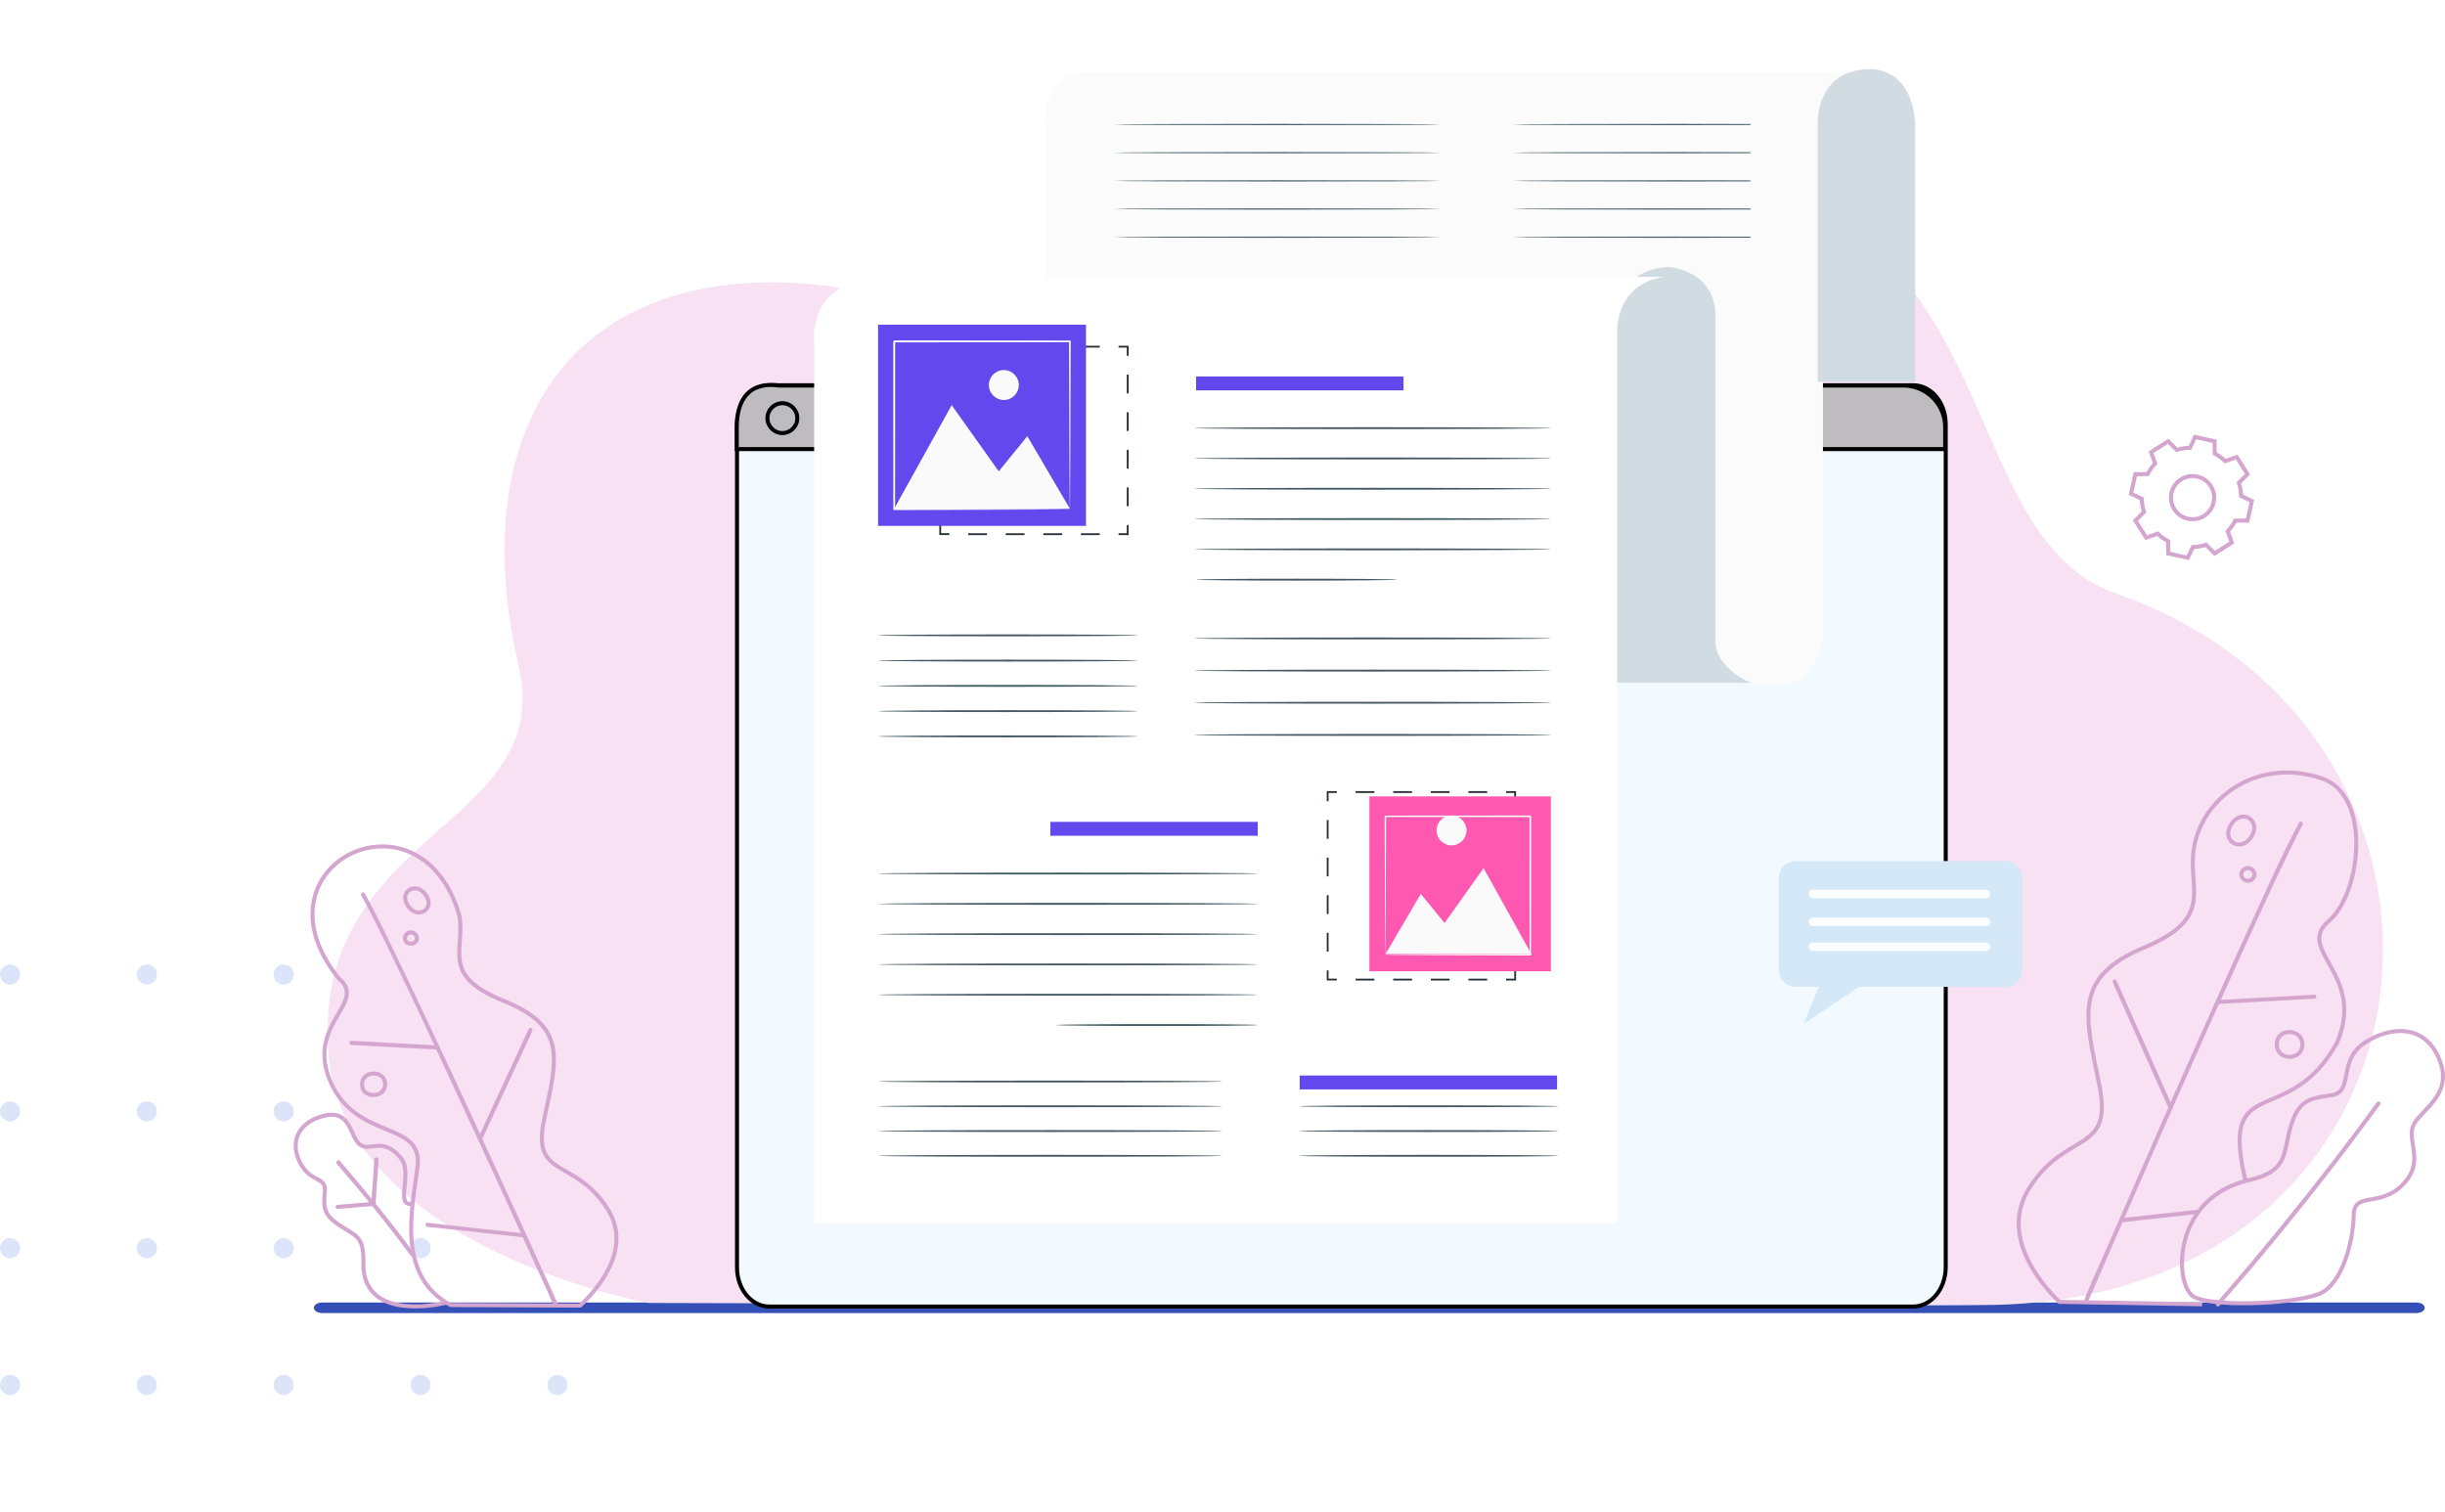 <svg xmlns="http://www.w3.org/2000/svg" xmlns:xlink="http://www.w3.org/1999/xlink" width="607.567" height="375.667" viewBox="0 0 607.567 375.667">
  <defs>
    <clipPath id="clip-path">
      <rect width="156" height="136" fill="none"/>
    </clipPath>
    <filter id="Path_1455" x="241.725" y="0" width="242.606" height="188.655" filterUnits="userSpaceOnUse">
      <feOffset dx="1" dy="1" input="SourceAlpha"/>
      <feGaussianBlur stdDeviation="6" result="blur"/>
      <feFlood flood-color="#92a9bc" flood-opacity="0.239"/>
      <feComposite operator="in" in2="blur"/>
      <feComposite in="SourceGraphic"/>
    </filter>
    <filter id="Path_1458" x="187.236" y="53.803" width="241.512" height="265.167" filterUnits="userSpaceOnUse">
      <feOffset dy="3" input="SourceAlpha"/>
      <feGaussianBlur stdDeviation="5" result="blur-2"/>
      <feFlood flood-opacity="0.059"/>
      <feComposite operator="in" in2="blur-2"/>
      <feComposite in="SourceGraphic"/>
    </filter>
    <clipPath id="clip-path-2">
      <rect width="158.186" height="31.696" fill="none"/>
    </clipPath>
  </defs>
  <g id="Group_2700" data-name="Group 2700" transform="translate(-9311 -110.032)">
    <g id="Group_2699" data-name="Group 2699">
      <g id="Group_2698" data-name="Group 2698">
        <g id="Group_2696" data-name="Group 2696" transform="translate(60 104.698)">
          <g id="Group_2695" data-name="Group 2695">
            <g id="Group_2690" data-name="Group 2690" transform="translate(8603 -100)">
              <g id="Repeat_Grid_6" data-name="Repeat Grid 6" transform="translate(648 345)" opacity="0.23" clip-path="url(#clip-path)">
                <g transform="translate(-2534 -544)">
                  <circle id="Ellipse_498" data-name="Ellipse 498" cx="2.5" cy="2.5" r="2.5" transform="translate(2534 544)" fill="#6687e8"/>
                </g>
                <g transform="translate(-2500 -544)">
                  <circle id="Ellipse_498-2" data-name="Ellipse 498" cx="2.5" cy="2.5" r="2.5" transform="translate(2534 544)" fill="#6687e8"/>
                </g>
                <g transform="translate(-2466 -544)">
                  <circle id="Ellipse_498-3" data-name="Ellipse 498" cx="2.5" cy="2.5" r="2.5" transform="translate(2534 544)" fill="#6687e8"/>
                </g>
                <g transform="translate(-2432 -544)">
                  <circle id="Ellipse_498-4" data-name="Ellipse 498" cx="2.5" cy="2.5" r="2.5" transform="translate(2534 544)" fill="#6687e8"/>
                </g>
                <g transform="translate(-2398 -544)">
                  <circle id="Ellipse_498-5" data-name="Ellipse 498" cx="2.5" cy="2.5" r="2.5" transform="translate(2534 544)" fill="#6687e8"/>
                </g>
                <g transform="translate(-2534 -510)">
                  <circle id="Ellipse_498-6" data-name="Ellipse 498" cx="2.5" cy="2.5" r="2.5" transform="translate(2534 544)" fill="#6687e8"/>
                </g>
                <g transform="translate(-2500 -510)">
                  <circle id="Ellipse_498-7" data-name="Ellipse 498" cx="2.5" cy="2.5" r="2.5" transform="translate(2534 544)" fill="#6687e8"/>
                </g>
                <g transform="translate(-2466 -510)">
                  <circle id="Ellipse_498-8" data-name="Ellipse 498" cx="2.5" cy="2.5" r="2.5" transform="translate(2534 544)" fill="#6687e8"/>
                </g>
                <g transform="translate(-2432 -510)">
                  <circle id="Ellipse_498-9" data-name="Ellipse 498" cx="2.5" cy="2.5" r="2.5" transform="translate(2534 544)" fill="#6687e8"/>
                </g>
                <g transform="translate(-2398 -510)">
                  <circle id="Ellipse_498-10" data-name="Ellipse 498" cx="2.5" cy="2.5" r="2.5" transform="translate(2534 544)" fill="#6687e8"/>
                </g>
                <g transform="translate(-2534 -476)">
                  <circle id="Ellipse_498-11" data-name="Ellipse 498" cx="2.5" cy="2.5" r="2.5" transform="translate(2534 544)" fill="#6687e8"/>
                </g>
                <g transform="translate(-2500 -476)">
                  <circle id="Ellipse_498-12" data-name="Ellipse 498" cx="2.5" cy="2.5" r="2.5" transform="translate(2534 544)" fill="#6687e8"/>
                </g>
                <g transform="translate(-2466 -476)">
                  <circle id="Ellipse_498-13" data-name="Ellipse 498" cx="2.5" cy="2.5" r="2.5" transform="translate(2534 544)" fill="#6687e8"/>
                </g>
                <g transform="translate(-2432 -476)">
                  <circle id="Ellipse_498-14" data-name="Ellipse 498" cx="2.5" cy="2.5" r="2.5" transform="translate(2534 544)" fill="#6687e8"/>
                </g>
                <g transform="translate(-2398 -476)">
                  <circle id="Ellipse_498-15" data-name="Ellipse 498" cx="2.5" cy="2.5" r="2.5" transform="translate(2534 544)" fill="#6687e8"/>
                </g>
                <g transform="translate(-2534 -442)">
                  <circle id="Ellipse_498-16" data-name="Ellipse 498" cx="2.5" cy="2.5" r="2.5" transform="translate(2534 544)" fill="#6687e8"/>
                </g>
                <g transform="translate(-2500 -442)">
                  <circle id="Ellipse_498-17" data-name="Ellipse 498" cx="2.5" cy="2.5" r="2.5" transform="translate(2534 544)" fill="#6687e8"/>
                </g>
                <g transform="translate(-2466 -442)">
                  <circle id="Ellipse_498-18" data-name="Ellipse 498" cx="2.5" cy="2.5" r="2.5" transform="translate(2534 544)" fill="#6687e8"/>
                </g>
                <g transform="translate(-2432 -442)">
                  <circle id="Ellipse_498-19" data-name="Ellipse 498" cx="2.5" cy="2.5" r="2.5" transform="translate(2534 544)" fill="#6687e8"/>
                </g>
                <g transform="translate(-2398 -442)">
                  <circle id="Ellipse_498-20" data-name="Ellipse 498" cx="2.5" cy="2.5" r="2.5" transform="translate(2534 544)" fill="#6687e8"/>
                </g>
              </g>
              <path id="Path_1236" data-name="Path 1236" d="M594.539,644.018H74.084c-1.127,0-2.039-.586-2.039-1.308s.912-1.307,2.039-1.307H594.539c1.125,0,2.039.586,2.039,1.307s-.915,1.308-2.039,1.308" transform="translate(653.955 -212.403)" fill="#344fb5"/>
              <g id="Group_2672" data-name="Group 2672" transform="translate(-12731.14 3243.214)">
                <g id="Group_2670" data-name="Group 2670" transform="translate(13452.601 -3101.48)">
                  <g id="Group_2465" data-name="Group 2465" transform="translate(0 5.622)">
                    <g id="Group_2449" data-name="Group 2449">
                      <g id="Group_2393" data-name="Group 2393" transform="translate(7.937)">
                        <path id="Path_1326" data-name="Path 1326" d="M112.763,322.52S37.14,308.889,33.219,260.64c-4.44-55.469,56.606-56.076,47.283-96.294C67.4,108.2,90.861,66.7,148.132,69c48.319,1.957,91.236,44.469,117.06,14.846,27.9-31.986,79.988-55.6,131.563-35.832,51.574,19.839,43.953,84.215,79.692,97.846,99.745,34.145,87.388,174.3-29.006,177.136C421.765,323.532,131.928,322.52,112.763,322.52Z" transform="translate(-32.987 -40.768)" fill="#f7e1f2"/>
                      </g>
                      <g id="Group_2448" data-name="Group 2448" transform="translate(0 149.945)">
                        <g id="Group_2415" data-name="Group 2415" transform="translate(428.172)">
                          <g id="Group_2403" data-name="Group 2403" transform="translate(40.579 64.234)">
                            <path id="Path_1336" data-name="Path 1336" d="M631.39,424.049c-4.724-3.374-5.128-24.563,14.1-28.882,9.852-2.227,8.233-7.085,10.257-13.429,1.957-6.343,4.454-6.815,10.122-7.625,5.6-.877,1.417-8.5,8.1-12.956s15.655-4.791,18.962,4.926c2.834,8.233-5.2,11.809-6.815,15.655s3.1,8.975-2.7,14.711-12.011,1.417-12.079,7.558c-.067,6.073-2.767,17.207-8.637,19.5C655.346,426.276,635.1,426.681,631.39,424.049Z" transform="translate(-628.672 -358.164)" fill="none" stroke="#d4a5cf" stroke-miterlimit="10" stroke-width="1"/>
                            <g id="Group_2402" data-name="Group 2402" transform="translate(8.404 17.51)">
                              <g id="Group_2401" data-name="Group 2401">
                                <path id="Path_1337" data-name="Path 1337" d="M641.986,434.917c2.564-3.1,5.263-6.141,7.9-9.177,6.478-7.693,12.754-15.52,18.962-23.416,4.454-5.736,8.84-11.607,13.159-17.477.4-.54-.472-1.012-.877-.54q-10.831,14.879-22.471,29.151c-4.791,5.938-9.717,11.809-14.711,17.612-.877,1.012-1.822,2.092-2.7,3.1-.4.472.337,1.215.742.742Z" transform="translate(-641.126 -384.112)" fill="#d4a5cf"/>
                              </g>
                            </g>
                          </g>
                          <g id="Group_2414" data-name="Group 2414" transform="translate(0)">
                            <path id="Path_1338" data-name="Path 1338" d="M624.926,364.482c-6.681-27.734,10.594-12.349,22.741-34.415,7.22-16.87-10.459-23.011-2.159-30.1s10.662-31.311-1.552-35.495c-15.79-5.4-29.961,4.521-31.918,17.545-1.484,10.055,5.263,17.072-12.281,24.428s-14.846,16.533-11.2,34.077c3.576,17.545-8.233,11.067-17.477,25.845-7.288,11.742,2.969,23.686,7.558,28.139l35.495.607" transform="translate(-568.537 -262.974)" fill="none" stroke="#d4a5cf" stroke-miterlimit="10" stroke-width="1"/>
                            <g id="Group_2413" data-name="Group 2413" transform="translate(16.291 12.197)">
                              <g id="Group_2405" data-name="Group 2405">
                                <g id="Group_2404" data-name="Group 2404">
                                  <path id="Path_1339" data-name="Path 1339" d="M593.638,400.321c1.417-3.307,2.9-6.681,4.319-9.987,3.576-8.233,7.153-16.4,10.729-24.563,4.589-10.459,9.177-20.851,13.833-31.311,4.521-10.055,9.042-20.177,13.631-30.164,3.239-7.018,6.478-14.036,9.987-20.919.27-.54.54-1.08.81-1.552a.515.515,0,0,0-.877-.54c-3.374,6.343-6.411,12.889-9.38,19.434q-6.782,14.677-13.361,29.421-7.085,15.79-13.968,31.581c-3.779,8.637-7.558,17.207-11.337,25.845-1.754,4.049-3.644,8.03-5.263,12.146,0,.067-.068.135-.068.2-.135.472.742,1.012.945.4Z" transform="translate(-592.679 -281.05)" fill="#d4a5cf"/>
                                </g>
                              </g>
                              <g id="Group_2410" data-name="Group 2410" transform="translate(8.82 43.016)">
                                <g id="Group_2407" data-name="Group 2407" transform="translate(24.048)">
                                  <g id="Group_2406" data-name="Group 2406">
                                    <path id="Path_1340" data-name="Path 1340" d="M641.868,347.093c6.95-.4,13.9-.742,20.851-1.147,1.012-.068,1.957-.135,2.969-.135.675-.067.675-1.08,0-1.012-6.951.4-13.9.742-20.851,1.147-1.012.067-1.957.135-2.969.135-.607,0-.675,1.012,0,1.012Z" transform="translate(-641.387 -344.795)" fill="#d4a5cf"/>
                                  </g>
                                </g>
                                <g id="Group_2409" data-name="Group 2409" transform="translate(0 53.444)">
                                  <g id="Group_2408" data-name="Group 2408">
                                    <path id="Path_1341" data-name="Path 1341" d="M606.256,427.1c5.466-.607,11-1.215,16.465-1.822.742-.068,1.552-.2,2.294-.27.607-.068.675-1.08,0-1.012-5.466.607-11,1.215-16.465,1.822-.742.068-1.552.2-2.294.27-.675.067-.675,1.08,0,1.012Z" transform="translate(-605.75 -423.995)" fill="#d4a5cf"/>
                                  </g>
                                </g>
                              </g>
                              <g id="Group_2412" data-name="Group 2412" transform="translate(7.048 39.206)">
                                <g id="Group_2411" data-name="Group 2411">
                                  <path id="Path_1342" data-name="Path 1342" d="M603.175,339.926c1.552,3.576,3.172,7.085,4.724,10.662,2.5,5.6,4.994,11.269,7.49,16.87.607,1.282,1.147,2.632,1.755,3.914.27.607,1.147.067.877-.54-1.552-3.576-3.172-7.085-4.724-10.662-2.5-5.6-4.994-11.269-7.49-16.87-.607-1.282-1.147-2.632-1.754-3.914-.27-.54-1.147-.068-.877.54Z" transform="translate(-603.125 -339.15)" fill="#d4a5cf"/>
                                </g>
                              </g>
                            </g>
                            <path id="Path_1343" data-name="Path 1343" d="M651.365,284.325c-2.7,4.049-7.625.675-4.859-3.307C649.205,276.969,654.131,280.343,651.365,284.325Z" transform="translate(-593.627 -268.247)" fill="none" stroke="#d4a5cf" stroke-miterlimit="10" stroke-width="1"/>
                            <path id="Path_1344" data-name="Path 1344" d="M653.807,299.744a1.656,1.656,0,0,1-3.307,0A1.656,1.656,0,0,1,653.807,299.744Z" transform="translate(-595.191 -274.421)" fill="none" stroke="#d4a5cf" stroke-miterlimit="10" stroke-width="1"/>
                            <path id="Path_1345" data-name="Path 1345" d="M669.942,361.612c.067,4.116-6.411,4.116-6.343,0C663.464,357.5,669.942,357.5,669.942,361.612Z" transform="translate(-599.451 -294.047)" fill="none" stroke="#d4a5cf" stroke-miterlimit="10" stroke-width="1"/>
                          </g>
                        </g>
                        <g id="Group_2447" data-name="Group 2447" transform="translate(0 18.356)">
                          <g id="Group_2422" data-name="Group 2422" transform="translate(0 66.683)">
                            <g id="Group_2416" data-name="Group 2416">
                              <path id="Path_1346" data-name="Path 1346" d="M62.764,435.3c-3.779,1.012-20.851,3.846-20.581-9.785.135-6.95-1.889-6.681-5.938-9.447-4.049-2.7-3.981-4.454-3.644-8.368s-3.509-2.024-6.141-7.153c-3.1-6.141.607-10.662,6.613-11.809,6.006-1.08,5.8,5.4,8.233,7.288,2.362,1.957,5.668-2.227,10.257,3.441,2.969,3.644-1.687,12.079,2.767,11.269" transform="translate(-25.339 -388.621)" fill="none" stroke="#d4a5cf" stroke-miterlimit="10" stroke-width="1"/>
                            </g>
                            <g id="Group_2421" data-name="Group 2421" transform="translate(9.927 10.605)">
                              <g id="Group_2418" data-name="Group 2418" transform="translate(0.186 0.693)">
                                <g id="Group_2417" data-name="Group 2417">
                                  <path id="Path_1347" data-name="Path 1347" d="M59.743,428.6c-5.871-7.963-12.079-15.588-18.557-23.078-.4-.472-1.147.2-.742.742q9.616,11.033,18.422,22.876c.4.472,1.282,0,.877-.54Z" transform="translate(-40.326 -405.363)" fill="#d4a5cf"/>
                                </g>
                              </g>
                              <g id="Group_2420" data-name="Group 2420">
                                <g id="Group_2419" data-name="Group 2419">
                                  <path id="Path_1348" data-name="Path 1348" d="M49.666,404.852c-.2,3.239-.4,6.478-.675,9.717,0,.472-.067.945-.067,1.35l.54-.54c-2.969.27-5.938.472-8.907.742-.675.067-.675,1.08,0,1.012,2.969-.27,5.938-.472,8.907-.742.27,0,.472-.2.54-.54.2-3.239.4-6.478.675-9.717,0-.472.067-.945.067-1.35,0-.607-1.012-.607-1.08.067Z" transform="translate(-40.05 -404.337)" fill="#d4a5cf"/>
                                </g>
                              </g>
                            </g>
                          </g>
                          <g id="Group_2434" data-name="Group 2434" transform="translate(4.198)">
                            <g id="Group_2423" data-name="Group 2423">
                              <path id="Path_1349" data-name="Path 1349" d="M38.065,322.6c-22.673-28.274,20.447-49.058,30.029-15.453,1.35,8.637-4.724,14.711,11,21.054s13.294,14.238,10.055,29.286S96.57,367,104.8,379.752c6.546,10.055-2.632,20.379-6.748,24.158l-32.188-.135c-13.294-7.22-9.717-23.213-8.165-34.55,1.147-11.337-15.116-6.276-21.594-20.784S45.488,328.669,38.065,322.6Z" transform="translate(-31.56 -289.803)" fill="none" stroke="#d4a5cf" stroke-miterlimit="10" stroke-width="1"/>
                            </g>
                            <g id="Group_2433" data-name="Group 2433" transform="translate(9.171 11.436)">
                              <g id="Group_2425" data-name="Group 2425" transform="translate(2.86)">
                                <g id="Group_2424" data-name="Group 2424">
                                  <path id="Path_1350" data-name="Path 1350" d="M98.252,408.881c-1.282-2.834-2.564-5.736-3.914-8.57-3.172-7.018-6.411-14.1-9.65-21.121-4.116-8.975-8.233-17.95-12.416-26.925-4.049-8.637-8.1-17.275-12.214-25.845-2.9-6.073-5.8-12.146-8.975-18.085-.27-.472-.472-.877-.742-1.35a.515.515,0,0,0-.877.54c3.037,5.466,5.736,11.067,8.435,16.668,4.049,8.368,8.03,16.87,11.944,25.305l12.551,27.127c3.374,7.423,6.748,14.778,10.122,22.2l3.239,7.085c.472,1.08.945,2.294,1.552,3.374,0,.067.067.067.067.135.27.54,1.147.067.877-.54Z" transform="translate(-49.388 -306.75)" fill="#d4a5cf"/>
                                </g>
                              </g>
                              <g id="Group_2430" data-name="Group 2430" transform="translate(0 36.875)">
                                <g id="Group_2427" data-name="Group 2427">
                                  <g id="Group_2426" data-name="Group 2426">
                                    <path id="Path_1351" data-name="Path 1351" d="M66.98,362.546c-6.208-.337-12.484-.675-18.692-1.012-.877-.067-1.754-.067-2.632-.135-.675-.067-.675.945,0,1.012,6.208.337,12.484.675,18.692,1.012.877.067,1.754.067,2.632.135.675.068.675-.945,0-1.012Z" transform="translate(-45.15 -361.395)" fill="#d4a5cf"/>
                                  </g>
                                </g>
                                <g id="Group_2429" data-name="Group 2429" transform="translate(18.894 45.212)">
                                  <g id="Group_2428" data-name="Group 2428">
                                    <path id="Path_1352" data-name="Path 1352" d="M97.679,431.03c-7.018-.742-14.036-1.485-21.054-2.294-1.012-.135-1.957-.2-2.969-.337-.675-.067-.675.945,0,1.012,7.018.742,14.036,1.485,21.054,2.294,1.012.135,1.957.2,2.969.337.607.068.607-.945,0-1.012Z" transform="translate(-73.15 -428.395)" fill="#d4a5cf"/>
                                  </g>
                                </g>
                              </g>
                              <g id="Group_2432" data-name="Group 2432" transform="translate(31.968 33.673)">
                                <g id="Group_2431" data-name="Group 2431">
                                  <path id="Path_1353" data-name="Path 1353" d="M105.127,356.886c-1.417,3.037-2.834,6.073-4.251,9.177-2.227,4.859-4.521,9.65-6.748,14.508-.54,1.147-1.012,2.227-1.552,3.374-.27.607.607,1.08.877.54,1.417-3.037,2.834-6.073,4.251-9.177,2.227-4.859,4.521-9.65,6.748-14.508.54-1.147,1.012-2.227,1.552-3.374.27-.607-.607-1.08-.877-.54Z" transform="translate(-92.524 -356.65)" fill="#d4a5cf"/>
                                </g>
                              </g>
                            </g>
                            <path id="Path_1354" data-name="Path 1354" d="M66.432,309.668c2.362,3.441,6.883.675,4.319-2.834C68.389,303.392,63.868,306.091,66.432,309.668Z" transform="translate(-42.652 -294.824)" fill="none" stroke="#d4a5cf" stroke-miterlimit="10" stroke-width="1"/>
                            <path id="Path_1355" data-name="Path 1355" d="M65.6,322.917c0,1.822,2.969,1.822,2.969,0A1.486,1.486,0,0,0,65.6,322.917Z" transform="translate(-42.63 -300.11)" fill="none" stroke="#d4a5cf" stroke-miterlimit="10" stroke-width="1"/>
                            <path id="Path_1356" data-name="Path 1356" d="M49.8,376.107c-.067,3.576,5.736,3.576,5.736,0C55.6,372.531,49.8,372.531,49.8,376.107Z" transform="translate(-37.491 -316.996)" fill="none" stroke="#d4a5cf" stroke-miterlimit="10" stroke-width="1"/>
                          </g>
                        </g>
                      </g>
                    </g>
                    <g id="Group_2464" data-name="Group 2464" transform="translate(456.085 66.557)">
                      <g id="Group_2460" data-name="Group 2460">
                        <g id="Group_2459" data-name="Group 2459">
                          <g id="Group_2458" data-name="Group 2458">
                            <path id="Path_1376" data-name="Path 1376" d="M640.284,217.616a12.435,12.435,0,0,1,2.632,1.889l2.834-1.012,2.7,4.251L646.29,224.9a10.19,10.19,0,0,1,.54,3.239l2.7,1.282-1.08,4.859h-3.037a10.924,10.924,0,0,1-1.889,2.632l1.012,2.834-4.251,2.7-2.159-2.159a10.188,10.188,0,0,1-3.239.54l-1.282,2.7-4.859-1.08v-3.037a10.926,10.926,0,0,1-2.632-1.889l-2.834,1.012-2.7-4.251,2.159-2.159a10.186,10.186,0,0,1-.54-3.239l-2.7-1.282,1.08-4.859h3.037a10.922,10.922,0,0,1,1.889-2.632l-1.012-2.834,4.251-2.7,2.159,2.159a10.189,10.189,0,0,1,3.239-.54l1.282-2.7,4.859,1.08v3.037Zm-4.319,5.736a5.361,5.361,0,1,0,4.049,6.411A5.339,5.339,0,0,0,635.965,223.352Z" transform="translate(-619.5 -213.5)" fill="none" stroke="#d4a5cf" stroke-miterlimit="10" stroke-width="1" fill-rule="evenodd"/>
                          </g>
                        </g>
                      </g>
                    </g>
                  </g>
                  <g id="Group_2483" data-name="Group 2483" transform="translate(109.617 59.267)">
                    <g id="Group_2467" data-name="Group 2467" transform="translate(0 0)">
                      <path id="Path_1378" data-name="Path 1378" d="M451.457,275.63H167.23c-4.454,0-8.03-4.318-8.03-9.695V56.395c0-5.377,3.576-9.695,8.03-9.695H451.524c4.454,0,8.03,4.318,8.03,9.695v209.54C459.487,271.312,455.911,275.63,451.457,275.63Z" transform="translate(-159.132 -46.63)" fill="#f2f9ff" stroke="#010001" stroke-miterlimit="10" stroke-width="1"/>
                      <path id="Path_1379" data-name="Path 1379" d="M448.928,46.789h-279.3c-8.438-1.114-10.527,4.724-10.527,10.527v5.263H459.387V57.316A10.4,10.4,0,0,0,448.928,46.789Z" transform="translate(-159.1 -46.651)" fill="#bfbcc0" stroke="#010001" stroke-miterlimit="10" stroke-width="1"/>
                      <g id="Group_2466" data-name="Group 2466" transform="translate(7.625 4.524)">
                        <circle id="Ellipse_522" data-name="Ellipse 522" cx="3.711" cy="3.711" r="3.711" fill="none" stroke="#010001" stroke-miterlimit="10" stroke-width="1"/>
                        <path id="Path_1380" data-name="Path 1380" d="M198.523,57.011a3.711,3.711,0,1,1-3.711-3.711A3.7,3.7,0,0,1,198.523,57.011Z" transform="translate(-175.281 -53.3)" fill="none" stroke="#010001" stroke-miterlimit="10" stroke-width="1"/>
                        <path id="Path_1381" data-name="Path 1381" d="M219.323,57.011a3.711,3.711,0,1,1-3.711-3.711A3.744,3.744,0,0,1,219.323,57.011Z" transform="translate(-180.262 -53.3)" fill="none" stroke="#010001" stroke-miterlimit="10" stroke-width="1"/>
                      </g>
                    </g>
                  </g>
                </g>
              </g>
            </g>
            <g id="Group_2694" data-name="Group 2694">
              <g id="Group_2693" data-name="Group 2693" transform="translate(-618 -11.348)">
                <g transform="matrix(1, 0, 0, 1, 9869, 16.68)" filter="url(#Path_1455)">
                  <path id="Path_1455-2" data-name="Path 1455" d="M1201.29,209.559V170.007s-2.142-15.161,12.2-14.172h194.3s-11.865-.989-13.349,13.843V291.3s2.307,15.821-11.865,17.139c0,0-13.843.658-15.49-11.865V215.822h-165.9Z" transform="translate(-942.45 -138.79)" fill="#fbfbfb"/>
                </g>
                <path id="Path_1456" data-name="Path 1456" d="M1326.627,169.315s-.5-13.4,13.1-13.4c0,0,10.135-.7,11.124,13.4v64.272h-24.225Z" transform="translate(8994.055 -122.04)" fill="#d1dbe2"/>
                <path id="Path_1457" data-name="Path 1457" d="M1293.741,199.723s.494-10.628,13.1-11.865c0,0,11.617.248,12.112,11.865v81.823s0,5.685,8.652,9.641h-33.866Z" transform="translate(8976.36 -104.851)" fill="#d1dbe2"/>
                <g transform="matrix(1, 0, 0, 1, 9869, 16.68)" filter="url(#Path_1458)">
                  <path id="Path_1458-2" data-name="Path 1458" d="M1164.527,422.685V203.833s-2.142-14.832,16.15-16.315h195.285s-10.876.494-11.865,12.606V422.685Z" transform="translate(-962.21 -121.71)" fill="#fff"/>
                </g>
                <g id="Group_2691" data-name="Group 2691" transform="translate(10087.193 97.373)">
                  <g id="Group_2606" data-name="Group 2606" transform="translate(15.216 5.226)">
                    <g id="Group_2598" data-name="Group 2598" transform="translate(44.549 44.548)">
                      <path id="Path_1426" data-name="Path 1426" d="M919.006,176.34h-2.495v-.454h2.041v-2.041h.454Z" transform="translate(-916.511 -173.846)" fill="#263238"/>
                    </g>
                    <g id="Group_2599" data-name="Group 2599" transform="translate(7.168 46.589)">
                      <path id="Path_1427" data-name="Path 1427" d="M908.012,176.55h-4.673V176.1h4.673Zm-9.346,0h-4.672V176.1h4.672Zm-9.345,0h-4.673V176.1h4.673Zm-9.346,0H875.3V176.1h4.672Z" transform="translate(-875.304 -176.096)" fill="#263238"/>
                    </g>
                    <g id="Group_2600" data-name="Group 2600" transform="translate(0 44.548)">
                      <path id="Path_1428" data-name="Path 1428" d="M869.9,176.34H867.4v-2.495h.454v2.041H869.9Z" transform="translate(-867.403 -173.846)" fill="#263238"/>
                    </g>
                    <g id="Group_2601" data-name="Group 2601" transform="translate(0 7.167)">
                      <path id="Path_1429" data-name="Path 1429" d="M867.856,165.347H867.4v-4.673h.454Zm0-9.345H867.4v-4.673h.454Zm0-9.345H867.4v-4.672h.454Zm0-9.345H867.4v-4.673h.454Z" transform="translate(-867.403 -132.639)" fill="#263238"/>
                    </g>
                    <g id="Group_2602" data-name="Group 2602">
                      <path id="Path_1430" data-name="Path 1430" d="M867.856,127.233H867.4v-2.495H869.9v.454h-2.041Z" transform="translate(-867.403 -124.738)" fill="#263238"/>
                    </g>
                    <g id="Group_2603" data-name="Group 2603" transform="translate(7.168 0)">
                      <path id="Path_1431" data-name="Path 1431" d="M908.012,125.192h-4.673v-.454h4.673Zm-9.346,0h-4.672v-.454h4.672Zm-9.345,0h-4.673v-.454h4.673Zm-9.346,0H875.3v-.454h4.672Z" transform="translate(-875.304 -124.738)" fill="#263238"/>
                    </g>
                    <g id="Group_2604" data-name="Group 2604" transform="translate(44.549)">
                      <path id="Path_1432" data-name="Path 1432" d="M919.006,127.233h-.454v-2.041h-2.041v-.454h2.495Z" transform="translate(-916.511 -124.738)" fill="#263238"/>
                    </g>
                    <g id="Group_2605" data-name="Group 2605" transform="translate(46.59 7.167)">
                      <path id="Path_1433" data-name="Path 1433" d="M919.215,165.347h-.454v-4.673h.454Zm0-9.345h-.454v-4.673h.454Zm0-9.345h-.454v-4.672h.454Zm0-9.345h-.454v-4.673h.454Z" transform="translate(-918.761 -132.639)" fill="#263238"/>
                    </g>
                  </g>
                  <g id="Group_2608" data-name="Group 2608" transform="translate(79.025 12.863)">
                    <rect id="Rectangle_1057" data-name="Rectangle 1057" width="51.537" height="3.448" fill="#6348ed"/>
                  </g>
                  <g id="Group_2610" data-name="Group 2610" transform="translate(78.585 25.467)">
                    <g id="Group_2609" data-name="Group 2609">
                      <path id="Path_1434" data-name="Path 1434" d="M1026.874,147.286c0,.131-19.86.236-44.352.236s-44.357-.105-44.357-.236,19.856-.236,44.357-.236S1026.874,147.155,1026.874,147.286Z" transform="translate(-938.165 -147.05)" fill="#455a64"/>
                    </g>
                  </g>
                  <g id="Group_2612" data-name="Group 2612" transform="translate(78.585 32.994)">
                    <g id="Group_2611" data-name="Group 2611">
                      <path id="Path_1435" data-name="Path 1435" d="M1026.874,155.585c0,.131-19.86.236-44.352.236s-44.357-.105-44.357-.236,19.856-.237,44.357-.237S1026.874,155.454,1026.874,155.585Z" transform="translate(-938.165 -155.348)" fill="#455a64"/>
                    </g>
                  </g>
                  <g id="Group_2614" data-name="Group 2614" transform="translate(78.585 40.523)">
                    <g id="Group_2613" data-name="Group 2613">
                      <path id="Path_1436" data-name="Path 1436" d="M1026.874,163.883c0,.131-19.86.237-44.352.237s-44.357-.106-44.357-.237,19.856-.236,44.357-.236S1026.874,163.753,1026.874,163.883Z" transform="translate(-938.165 -163.647)" fill="#455a64"/>
                    </g>
                  </g>
                  <g id="Group_2616" data-name="Group 2616" transform="translate(78.585 48.051)">
                    <g id="Group_2615" data-name="Group 2615">
                      <path id="Path_1437" data-name="Path 1437" d="M1026.874,172.182c0,.131-19.86.237-44.352.237s-44.357-.106-44.357-.237,19.856-.236,44.357-.236S1026.874,172.051,1026.874,172.182Z" transform="translate(-938.165 -171.946)" fill="#455a64"/>
                    </g>
                  </g>
                  <g id="Group_2618" data-name="Group 2618" transform="translate(78.585 55.579)">
                    <g id="Group_2617" data-name="Group 2617">
                      <path id="Path_1438" data-name="Path 1438" d="M1026.874,180.481c0,.131-19.86.236-44.352.236s-44.357-.105-44.357-.236,19.856-.236,44.357-.236S1026.874,180.35,1026.874,180.481Z" transform="translate(-938.165 -180.245)" fill="#455a64"/>
                    </g>
                  </g>
                  <g id="Group_2620" data-name="Group 2620" transform="translate(79.03 63.107)">
                    <g id="Group_2619" data-name="Group 2619">
                      <path id="Path_1439" data-name="Path 1439" d="M988.2,188.78c0,.13-11.2.236-25.018.236s-25.02-.106-25.02-.236,11.2-.237,25.02-.237S988.2,188.649,988.2,188.78Z" transform="translate(-938.165 -188.543)" fill="#455a64"/>
                    </g>
                  </g>
                  <g id="Group_2622" data-name="Group 2622" transform="translate(78.513 77.717)">
                    <g id="Group_2621" data-name="Group 2621">
                      <path id="Path_1440" data-name="Path 1440" d="M1074.342,204.886c0,.13-19.877.236-44.389.236s-44.392-.106-44.392-.236,19.872-.237,44.392-.237S1074.342,204.755,1074.342,204.886Z" transform="translate(-985.561 -204.649)" fill="#455a64"/>
                    </g>
                  </g>
                  <g id="Group_2624" data-name="Group 2624" transform="translate(78.513 85.709)">
                    <g id="Group_2623" data-name="Group 2623">
                      <path id="Path_1441" data-name="Path 1441" d="M1074.342,213.695c0,.131-19.877.236-44.389.236s-44.392-.105-44.392-.236,19.872-.237,44.392-.237S1074.342,213.564,1074.342,213.695Z" transform="translate(-985.561 -213.458)" fill="#455a64"/>
                    </g>
                  </g>
                  <g id="Group_2626" data-name="Group 2626" transform="translate(78.513 93.701)">
                    <g id="Group_2625" data-name="Group 2625">
                      <path id="Path_1442" data-name="Path 1442" d="M1074.342,222.5c0,.131-19.877.236-44.389.236s-44.392-.105-44.392-.236,19.872-.236,44.392-.236S1074.342,222.373,1074.342,222.5Z" transform="translate(-985.561 -222.268)" fill="#455a64"/>
                    </g>
                  </g>
                  <g id="Group_2628" data-name="Group 2628" transform="translate(78.513 101.692)">
                    <g id="Group_2627" data-name="Group 2627">
                      <path id="Path_1443" data-name="Path 1443" d="M1074.342,231.313c0,.131-19.877.237-44.389.237s-44.392-.106-44.392-.237,19.872-.236,44.392-.236S1074.342,231.182,1074.342,231.313Z" transform="translate(-985.561 -231.077)" fill="#455a64"/>
                    </g>
                  </g>
                  <g id="Group_2630" data-name="Group 2630" transform="translate(0 76.953)">
                    <g id="Group_2629" data-name="Group 2629">
                      <path id="Path_1444" data-name="Path 1444" d="M930.882,204.043c0,.131-14.442.236-32.253.236s-32.257-.105-32.257-.236,14.44-.237,32.257-.237S930.882,203.912,930.882,204.043Z" transform="translate(-866.373 -203.806)" fill="#455a64"/>
                    </g>
                  </g>
                  <g id="Group_2632" data-name="Group 2632" transform="translate(0 83.229)">
                    <g id="Group_2631" data-name="Group 2631">
                      <path id="Path_1445" data-name="Path 1445" d="M930.882,210.961c0,.131-14.442.236-32.253.236s-32.257-.105-32.257-.236,14.44-.236,32.257-.236S930.882,210.83,930.882,210.961Z" transform="translate(-866.373 -210.725)" fill="#455a64"/>
                    </g>
                  </g>
                  <g id="Group_2631-2" data-name="Group 2631" transform="translate(0 187.821)">
                    <path id="Path_1445-2" data-name="Path 1445" d="M951.953,210.961c0,.131-19.159.236-42.788.236s-42.793-.105-42.793-.236,19.156-.236,42.793-.236S951.953,210.83,951.953,210.961Z" transform="translate(-866.373 -210.725)" fill="#455a64"/>
                  </g>
                  <g id="Group_2631-3" data-name="Group 2631" transform="translate(104.592 187.821)">
                    <path id="Path_1445-3" data-name="Path 1445" d="M930.882,210.961c0,.131-14.442.236-32.253.236s-32.257-.105-32.257-.236,14.44-.236,32.257-.236S930.882,210.83,930.882,210.961Z" transform="translate(-866.373 -210.725)" fill="#455a64"/>
                  </g>
                  <g id="Group_2631-4" data-name="Group 2631" transform="translate(0 193.974)">
                    <path id="Path_1445-4" data-name="Path 1445" d="M951.953,210.961c0,.131-19.159.236-42.788.236s-42.793-.105-42.793-.236,19.156-.236,42.793-.236S951.953,210.83,951.953,210.961Z" transform="translate(-866.373 -210.725)" fill="#455a64"/>
                  </g>
                  <g id="Group_2631-5" data-name="Group 2631" transform="translate(104.592 193.974)">
                    <path id="Path_1445-5" data-name="Path 1445" d="M930.882,210.961c0,.131-14.442.236-32.253.236s-32.257-.105-32.257-.236,14.44-.236,32.257-.236S930.882,210.83,930.882,210.961Z" transform="translate(-866.373 -210.725)" fill="#455a64"/>
                  </g>
                  <g id="Group_2631-6" data-name="Group 2631" transform="translate(0 200.126)">
                    <path id="Path_1445-6" data-name="Path 1445" d="M951.953,210.961c0,.131-19.159.236-42.788.236s-42.793-.105-42.793-.236,19.156-.236,42.793-.236S951.953,210.83,951.953,210.961Z" transform="translate(-866.373 -210.725)" fill="#455a64"/>
                  </g>
                  <g id="Group_2631-7" data-name="Group 2631" transform="translate(104.592 200.126)">
                    <path id="Path_1445-7" data-name="Path 1445" d="M930.882,210.961c0,.131-14.442.236-32.253.236s-32.257-.105-32.257-.236,14.44-.236,32.257-.236S930.882,210.83,930.882,210.961Z" transform="translate(-866.373 -210.725)" fill="#455a64"/>
                  </g>
                  <g id="Group_2631-8" data-name="Group 2631" transform="translate(0 206.279)">
                    <path id="Path_1445-8" data-name="Path 1445" d="M951.953,210.961c0,.131-19.159.236-42.788.236s-42.793-.105-42.793-.236,19.156-.236,42.793-.236S951.953,210.83,951.953,210.961Z" transform="translate(-866.373 -210.725)" fill="#455a64"/>
                  </g>
                  <g id="Group_2631-9" data-name="Group 2631" transform="translate(104.592 206.279)">
                    <path id="Path_1445-9" data-name="Path 1445" d="M930.882,210.961c0,.131-14.442.236-32.253.236s-32.257-.105-32.257-.236,14.44-.236,32.257-.236S930.882,210.83,930.882,210.961Z" transform="translate(-866.373 -210.725)" fill="#455a64"/>
                  </g>
                  <g id="Group_2634" data-name="Group 2634" transform="translate(0 89.505)">
                    <g id="Group_2633" data-name="Group 2633">
                      <path id="Path_1446" data-name="Path 1446" d="M930.882,217.879c0,.131-14.442.236-32.253.236s-32.257-.105-32.257-.236,14.44-.236,32.257-.236S930.882,217.748,930.882,217.879Z" transform="translate(-866.373 -217.643)" fill="#455a64"/>
                    </g>
                  </g>
                  <g id="Group_2636" data-name="Group 2636" transform="translate(0 95.781)">
                    <g id="Group_2635" data-name="Group 2635">
                      <path id="Path_1447" data-name="Path 1447" d="M930.882,224.8c0,.131-14.442.237-32.253.237s-32.257-.106-32.257-.237,14.44-.236,32.257-.236S930.882,224.666,930.882,224.8Z" transform="translate(-866.373 -224.561)" fill="#455a64"/>
                    </g>
                  </g>
                  <g id="Group_2638" data-name="Group 2638" transform="translate(0 102.056)">
                    <g id="Group_2637" data-name="Group 2637">
                      <path id="Path_1448" data-name="Path 1448" d="M930.882,231.715c0,.131-14.442.237-32.253.237s-32.257-.106-32.257-.237,14.44-.236,32.257-.236S930.882,231.585,930.882,231.715Z" transform="translate(-866.373 -231.479)" fill="#455a64"/>
                    </g>
                  </g>
                  <g id="Group_2668" data-name="Group 2668">
                    <g id="Group_2657" data-name="Group 2657">
                      <g id="Group_2656" data-name="Group 2656">
                        <g id="Group_2655" data-name="Group 2655">
                          <rect id="Rectangle_1059" data-name="Rectangle 1059" width="51.668" height="49.988" fill="#6348ed"/>
                        </g>
                      </g>
                    </g>
                    <g id="Group_2660" data-name="Group 2660" transform="translate(4.006 19.986)">
                      <g id="Group_2659" data-name="Group 2659">
                        <g id="Group_2658" data-name="Group 2658">
                          <path id="Path_1452" data-name="Path 1452" d="M855.045,166.732l14.293-25.723,11.69,16.441,7.1-8.731L898.7,166.732Z" transform="translate(-855.045 -141.009)" fill="#fafafa"/>
                        </g>
                      </g>
                    </g>
                    <g id="Group_2663" data-name="Group 2663" transform="translate(27.533 11.265)">
                      <g id="Group_2662" data-name="Group 2662">
                        <g id="Group_2661" data-name="Group 2661">
                          <ellipse id="Ellipse_523" data-name="Ellipse 523" cx="3.718" cy="3.718" rx="3.718" ry="3.718" fill="#fafafa"/>
                        </g>
                      </g>
                    </g>
                    <g id="Group_2667" data-name="Group 2667" transform="translate(3.705 3.89)">
                      <g id="Group_2666" data-name="Group 2666">
                        <g id="Group_2665" data-name="Group 2665">
                          <g id="Group_2664" data-name="Group 2664">
                            <path id="Path_1453" data-name="Path 1453" d="M898.669,165.223a1.7,1.7,0,0,1-.012-.205c0-.15-.006-.34-.011-.582q-.01-.8-.025-2.25c-.013-1.982-.031-4.85-.055-8.49-.026-7.3-.063-17.7-.108-30.182l.211.211-43.651.034c-.059.052.463-.463.242-.239v2.834q0,1.417,0,2.822,0,2.81,0,5.565,0,5.511-.005,10.772c-.008,7-.016,13.62-.024,19.708l-.214-.214,31.563.11,8.9.055,2.362.025.611.012a1.511,1.511,0,0,1,.215.013,1.056,1.056,0,0,1-.19.012l-.589.013-2.32.025-8.855.056-31.7.109H854.8v-.216c-.007-6.088-.015-12.707-.024-19.708q0-5.252-.006-10.772,0-2.756,0-5.565v-5.656c-.22.216.3-.308.25-.253l43.651.034h.212v.211c-.044,12.54-.082,22.983-.108,30.317-.024,3.62-.042,6.471-.055,8.441q-.016,1.425-.024,2.209c-.005.233-.009.416-.012.561A.9.9,0,0,1,898.669,165.223Z" transform="translate(-854.713 -123.264)" fill="#fafafa"/>
                          </g>
                        </g>
                      </g>
                    </g>
                  </g>
                  <g id="Group_2606-2" data-name="Group 2606" transform="translate(111.498 115.902)">
                    <g id="Group_2598-2" data-name="Group 2598" transform="translate(0 44.548)">
                      <path id="Path_1426-2" data-name="Path 1426" d="M916.511,176.34h2.495v-.454h-2.041v-2.041h-.454Z" transform="translate(-916.511 -173.846)" fill="#263238"/>
                    </g>
                    <g id="Group_2599-2" data-name="Group 2599" transform="translate(7.167 46.589)">
                      <path id="Path_1427-2" data-name="Path 1427" d="M875.3,176.55h4.673V176.1H875.3Zm9.346,0h4.672V176.1H884.65Zm9.345,0h4.673V176.1h-4.673Zm9.345,0h4.672V176.1H903.34Z" transform="translate(-875.304 -176.096)" fill="#263238"/>
                    </g>
                    <g id="Group_2600-2" data-name="Group 2600" transform="translate(44.549 44.548)">
                      <path id="Path_1428-2" data-name="Path 1428" d="M867.4,176.34H869.9v-2.495h-.454v2.041H867.4Z" transform="translate(-867.402 -173.846)" fill="#263238"/>
                    </g>
                    <g id="Group_2601-2" data-name="Group 2601" transform="translate(46.59 7.167)">
                      <path id="Path_1429-2" data-name="Path 1429" d="M867.4,165.347h.454v-4.673H867.4Zm0-9.345h.454v-4.673H867.4Zm0-9.345h.454v-4.672H867.4Zm0-9.345h.454v-4.673H867.4Z" transform="translate(-867.403 -132.639)" fill="#263238"/>
                    </g>
                    <g id="Group_2602-2" data-name="Group 2602" transform="translate(44.549)">
                      <path id="Path_1430-2" data-name="Path 1430" d="M869.444,127.233h.454v-2.495H867.4v.454h2.041Z" transform="translate(-867.402 -124.738)" fill="#263238"/>
                    </g>
                    <g id="Group_2603-2" data-name="Group 2603" transform="translate(7.167 0)">
                      <path id="Path_1431-2" data-name="Path 1431" d="M875.3,125.192h4.673v-.454H875.3Zm9.346,0h4.672v-.454H884.65Zm9.345,0h4.673v-.454h-4.673Zm9.345,0h4.672v-.454H903.34Z" transform="translate(-875.304 -124.738)" fill="#263238"/>
                    </g>
                    <g id="Group_2604-2" data-name="Group 2604" transform="translate(0)">
                      <path id="Path_1432-2" data-name="Path 1432" d="M916.511,127.233h.454v-2.041h2.041v-.454h-2.495Z" transform="translate(-916.511 -124.738)" fill="#263238"/>
                    </g>
                    <g id="Group_2605-2" data-name="Group 2605" transform="translate(0 7.167)">
                      <path id="Path_1433-2" data-name="Path 1433" d="M918.761,165.347h.454v-4.673h-.454Zm0-9.345h.454v-4.673h-.454Zm0-9.345h.454v-4.672h-.454Zm0-9.345h.454v-4.673h-.454Z" transform="translate(-918.761 -132.639)" fill="#263238"/>
                    </g>
                  </g>
                  <g id="Group_2607" data-name="Group 2607" transform="translate(104.766 186.569)">
                    <rect id="Rectangle_1056" data-name="Rectangle 1056" width="63.964" height="3.448" transform="translate(0)" fill="#6348ed"/>
                  </g>
                  <g id="Group_2608-2" data-name="Group 2608" transform="translate(42.813 123.539)">
                    <rect id="Rectangle_1057-2" data-name="Rectangle 1057" width="51.537" height="3.448" fill="#6348ed"/>
                  </g>
                  <g id="Group_2610-2" data-name="Group 2610" transform="translate(0 136.142)">
                    <g id="Group_2609-2" data-name="Group 2609">
                      <path id="Path_1434-2" data-name="Path 1434" d="M938.165,147.286c0,.131,21.123.236,47.173.236s47.178-.105,47.178-.236-21.119-.236-47.178-.236S938.165,147.155,938.165,147.286Z" transform="translate(-938.165 -147.05)" fill="#455a64"/>
                    </g>
                  </g>
                  <g id="Group_2612-2" data-name="Group 2612" transform="translate(0 143.67)">
                    <g id="Group_2611-2" data-name="Group 2611">
                      <path id="Path_1435-2" data-name="Path 1435" d="M938.165,155.585c0,.131,21.123.236,47.173.236s47.178-.105,47.178-.236-21.119-.237-47.178-.237S938.165,155.454,938.165,155.585Z" transform="translate(-938.165 -155.348)" fill="#455a64"/>
                    </g>
                  </g>
                  <g id="Group_2614-2" data-name="Group 2614" transform="translate(0 151.198)">
                    <g id="Group_2613-2" data-name="Group 2613">
                      <path id="Path_1436-2" data-name="Path 1436" d="M938.165,163.883c0,.131,21.123.237,47.173.237s47.178-.106,47.178-.237-21.119-.236-47.178-.236S938.165,163.753,938.165,163.883Z" transform="translate(-938.165 -163.647)" fill="#455a64"/>
                    </g>
                  </g>
                  <g id="Group_2616-2" data-name="Group 2616" transform="translate(0 158.727)">
                    <g id="Group_2615-2" data-name="Group 2615">
                      <path id="Path_1437-2" data-name="Path 1437" d="M938.165,172.182c0,.131,21.123.237,47.173.237s47.178-.106,47.178-.237-21.119-.236-47.178-.236S938.165,172.051,938.165,172.182Z" transform="translate(-938.165 -171.946)" fill="#455a64"/>
                    </g>
                  </g>
                  <g id="Group_2618-2" data-name="Group 2618" transform="translate(0 166.255)">
                    <g id="Group_2617-2" data-name="Group 2617">
                      <path id="Path_1438-2" data-name="Path 1438" d="M938.165,180.481c0,.131,21.123.236,47.173.236s47.178-.105,47.178-.236-21.119-.236-47.178-.236S938.165,180.35,938.165,180.481Z" transform="translate(-938.165 -180.245)" fill="#455a64"/>
                    </g>
                  </g>
                  <g id="Group_2620-2" data-name="Group 2620" transform="translate(44.311 173.783)">
                    <g id="Group_2619-2" data-name="Group 2619">
                      <path id="Path_1439-2" data-name="Path 1439" d="M938.165,188.78c0,.13,11.2.236,25.018.236s25.02-.106,25.02-.236-11.2-.237-25.02-.237S938.165,188.649,938.165,188.78Z" transform="translate(-938.165 -188.543)" fill="#455a64"/>
                    </g>
                  </g>
                  <g id="Group_2668-2" data-name="Group 2668" transform="translate(122.091 117.21)">
                    <g id="Group_2657-2" data-name="Group 2657" transform="translate(0 0)">
                      <g id="Group_2656-2" data-name="Group 2656">
                        <g id="Group_2655-2" data-name="Group 2655">
                          <rect id="Rectangle_1059-2" data-name="Rectangle 1059" width="45.101" height="43.454" fill="#ff58b1"/>
                        </g>
                      </g>
                    </g>
                    <g id="Group_2660-2" data-name="Group 2660" transform="translate(4.006 17.826)">
                      <g id="Group_2659-2" data-name="Group 2659">
                        <g id="Group_2658-2" data-name="Group 2658">
                          <path id="Path_1452-2" data-name="Path 1452" d="M891.277,162.357l-11.862-21.349-9.7,13.645-5.9-7.246-8.771,14.95Z" transform="translate(-855.044 -141.009)" fill="#fafafa"/>
                        </g>
                      </g>
                    </g>
                    <g id="Group_2663-2" data-name="Group 2663" transform="translate(16.698 4.731)">
                      <g id="Group_2662-2" data-name="Group 2662">
                        <g id="Group_2661-2" data-name="Group 2661">
                          <ellipse id="Ellipse_523-2" data-name="Ellipse 523" cx="3.718" cy="3.718" rx="3.718" ry="3.718" fill="#fafafa"/>
                        </g>
                      </g>
                    </g>
                    <g id="Group_2667-2" data-name="Group 2667" transform="translate(3.794 4.731)">
                      <g id="Group_2666-2" data-name="Group 2666">
                        <g id="Group_2665-2" data-name="Group 2665">
                          <g id="Group_2664-2" data-name="Group 2664">
                            <path id="Path_1453-2" data-name="Path 1453" d="M854.888,157.886a1.362,1.362,0,0,0,.01-.169l.009-.481q.008-.659.021-1.856c.01-1.635.025-4,.045-7.005.022-6.024.052-14.6.089-24.9l-.174.174,36.018.028c.049.043-.382-.382-.2-.2v2.338q0,1.169,0,2.329,0,2.319,0,4.592,0,4.547,0,8.888c.007,5.776.013,11.238.019,16.261l.177-.177-26.044.091-7.346.046-1.949.021-.5.01a1.241,1.241,0,0,0-.177.011.871.871,0,0,0,.157.01l.486.01,1.914.02,7.306.046,26.157.09h.177v-.178c.006-5.023.013-10.485.02-16.261q0-4.334.005-8.888,0-2.274,0-4.592v-4.667c.181.178-.247-.254-.207-.209l-36.018.028h-.175v.174c.037,10.347.067,18.963.089,25.015.019,2.987.034,5.339.045,6.965q.013,1.176.02,1.823c0,.192.008.344.01.463A.753.753,0,0,0,854.888,157.886Z" transform="translate(-854.713 -123.264)" fill="#fafafa"/>
                          </g>
                        </g>
                      </g>
                    </g>
                  </g>
                </g>
                <g id="Repeat_Grid_9" data-name="Repeat Grid 9" transform="translate(10145.782 47.472)" clip-path="url(#clip-path-2)">
                  <g id="Group_2692" data-name="Group 2692">
                    <g id="Group_2609-3" data-name="Group 2609">
                      <path id="Path_1434-3" data-name="Path 1434" d="M1019.383,147.2c0,.085-18.183.153-40.607.153s-40.611-.068-40.611-.153,18.179-.153,40.611-.153S1019.383,147.118,1019.383,147.2Z" transform="translate(-938.165 -147.05)" fill="#455a64"/>
                    </g>
                  </g>
                  <g id="Group_2692-2" data-name="Group 2692" transform="translate(99)">
                    <g id="Group_2609-4" data-name="Group 2609">
                      <path id="Path_1434-4" data-name="Path 1434" d="M1019.383,147.2c0,.085-18.183.153-40.607.153s-40.611-.068-40.611-.153,18.179-.153,40.611-.153S1019.383,147.118,1019.383,147.2Z" transform="translate(-938.165 -147.05)" fill="#455a64"/>
                    </g>
                  </g>
                  <g id="Group_2692-3" data-name="Group 2692" transform="translate(0 7)">
                    <g id="Group_2609-5" data-name="Group 2609">
                      <path id="Path_1434-5" data-name="Path 1434" d="M1019.383,147.2c0,.085-18.183.153-40.607.153s-40.611-.068-40.611-.153,18.179-.153,40.611-.153S1019.383,147.118,1019.383,147.2Z" transform="translate(-938.165 -147.05)" fill="#455a64"/>
                    </g>
                  </g>
                  <g id="Group_2692-4" data-name="Group 2692" transform="translate(99 7)">
                    <g id="Group_2609-6" data-name="Group 2609">
                      <path id="Path_1434-6" data-name="Path 1434" d="M1019.383,147.2c0,.085-18.183.153-40.607.153s-40.611-.068-40.611-.153,18.179-.153,40.611-.153S1019.383,147.118,1019.383,147.2Z" transform="translate(-938.165 -147.05)" fill="#455a64"/>
                    </g>
                  </g>
                  <g id="Group_2692-5" data-name="Group 2692" transform="translate(0 14)">
                    <g id="Group_2609-7" data-name="Group 2609">
                      <path id="Path_1434-7" data-name="Path 1434" d="M1019.383,147.2c0,.085-18.183.153-40.607.153s-40.611-.068-40.611-.153,18.179-.153,40.611-.153S1019.383,147.118,1019.383,147.2Z" transform="translate(-938.165 -147.05)" fill="#455a64"/>
                    </g>
                  </g>
                  <g id="Group_2692-6" data-name="Group 2692" transform="translate(99 14)">
                    <g id="Group_2609-8" data-name="Group 2609">
                      <path id="Path_1434-8" data-name="Path 1434" d="M1019.383,147.2c0,.085-18.183.153-40.607.153s-40.611-.068-40.611-.153,18.179-.153,40.611-.153S1019.383,147.118,1019.383,147.2Z" transform="translate(-938.165 -147.05)" fill="#455a64"/>
                    </g>
                  </g>
                  <g id="Group_2692-7" data-name="Group 2692" transform="translate(0 21)">
                    <g id="Group_2609-9" data-name="Group 2609">
                      <path id="Path_1434-9" data-name="Path 1434" d="M1019.383,147.2c0,.085-18.183.153-40.607.153s-40.611-.068-40.611-.153,18.179-.153,40.611-.153S1019.383,147.118,1019.383,147.2Z" transform="translate(-938.165 -147.05)" fill="#455a64"/>
                    </g>
                  </g>
                  <g id="Group_2692-8" data-name="Group 2692" transform="translate(99 21)">
                    <g id="Group_2609-10" data-name="Group 2609">
                      <path id="Path_1434-10" data-name="Path 1434" d="M1019.383,147.2c0,.085-18.183.153-40.607.153s-40.611-.068-40.611-.153,18.179-.153,40.611-.153S1019.383,147.118,1019.383,147.2Z" transform="translate(-938.165 -147.05)" fill="#455a64"/>
                    </g>
                  </g>
                  <g id="Group_2692-9" data-name="Group 2692" transform="translate(0 28)">
                    <g id="Group_2609-11" data-name="Group 2609">
                      <path id="Path_1434-11" data-name="Path 1434" d="M1019.383,147.2c0,.085-18.183.153-40.607.153s-40.611-.068-40.611-.153,18.179-.153,40.611-.153S1019.383,147.118,1019.383,147.2Z" transform="translate(-938.165 -147.05)" fill="#455a64"/>
                    </g>
                  </g>
                  <g id="Group_2692-10" data-name="Group 2692" transform="translate(99 28)">
                    <g id="Group_2609-12" data-name="Group 2609">
                      <path id="Path_1434-12" data-name="Path 1434" d="M1019.383,147.2c0,.085-18.183.153-40.607.153s-40.611-.068-40.611-.153,18.179-.153,40.611-.153S1019.383,147.118,1019.383,147.2Z" transform="translate(-938.165 -147.05)" fill="#455a64"/>
                    </g>
                  </g>
                </g>
              </g>
            </g>
          </g>
        </g>
        <g id="Group_2697" data-name="Group 2697" transform="translate(8792.5 37.643)">
          <path id="Path_1459" data-name="Path 1459" d="M1016.815,286.357H964.743A4.242,4.242,0,0,0,960.5,290.6v22.757a4.242,4.242,0,0,0,4.243,4.243h5.681l-3.751,9.257,13.811-9.257h36.331a4.243,4.243,0,0,0,4.243-4.243V290.6A4.243,4.243,0,0,0,1016.815,286.357Z" transform="translate(0 0)" fill="#d5e8f8"/>
          <rect id="Rectangle_1061" data-name="Rectangle 1061" width="45.129" height="2.086" rx="1.043" transform="translate(967.95 293.493)" fill="#fff" opacity="0.92"/>
          <rect id="Rectangle_1062" data-name="Rectangle 1062" width="45.129" height="2.086" rx="1.043" transform="translate(967.95 300.436)" fill="#fff" opacity="0.92"/>
          <rect id="Rectangle_1063" data-name="Rectangle 1063" width="45.129" height="2.086" rx="1.043" transform="translate(967.95 306.607)" fill="#fff" opacity="0.92"/>
        </g>
      </g>
    </g>
  </g>
</svg>
